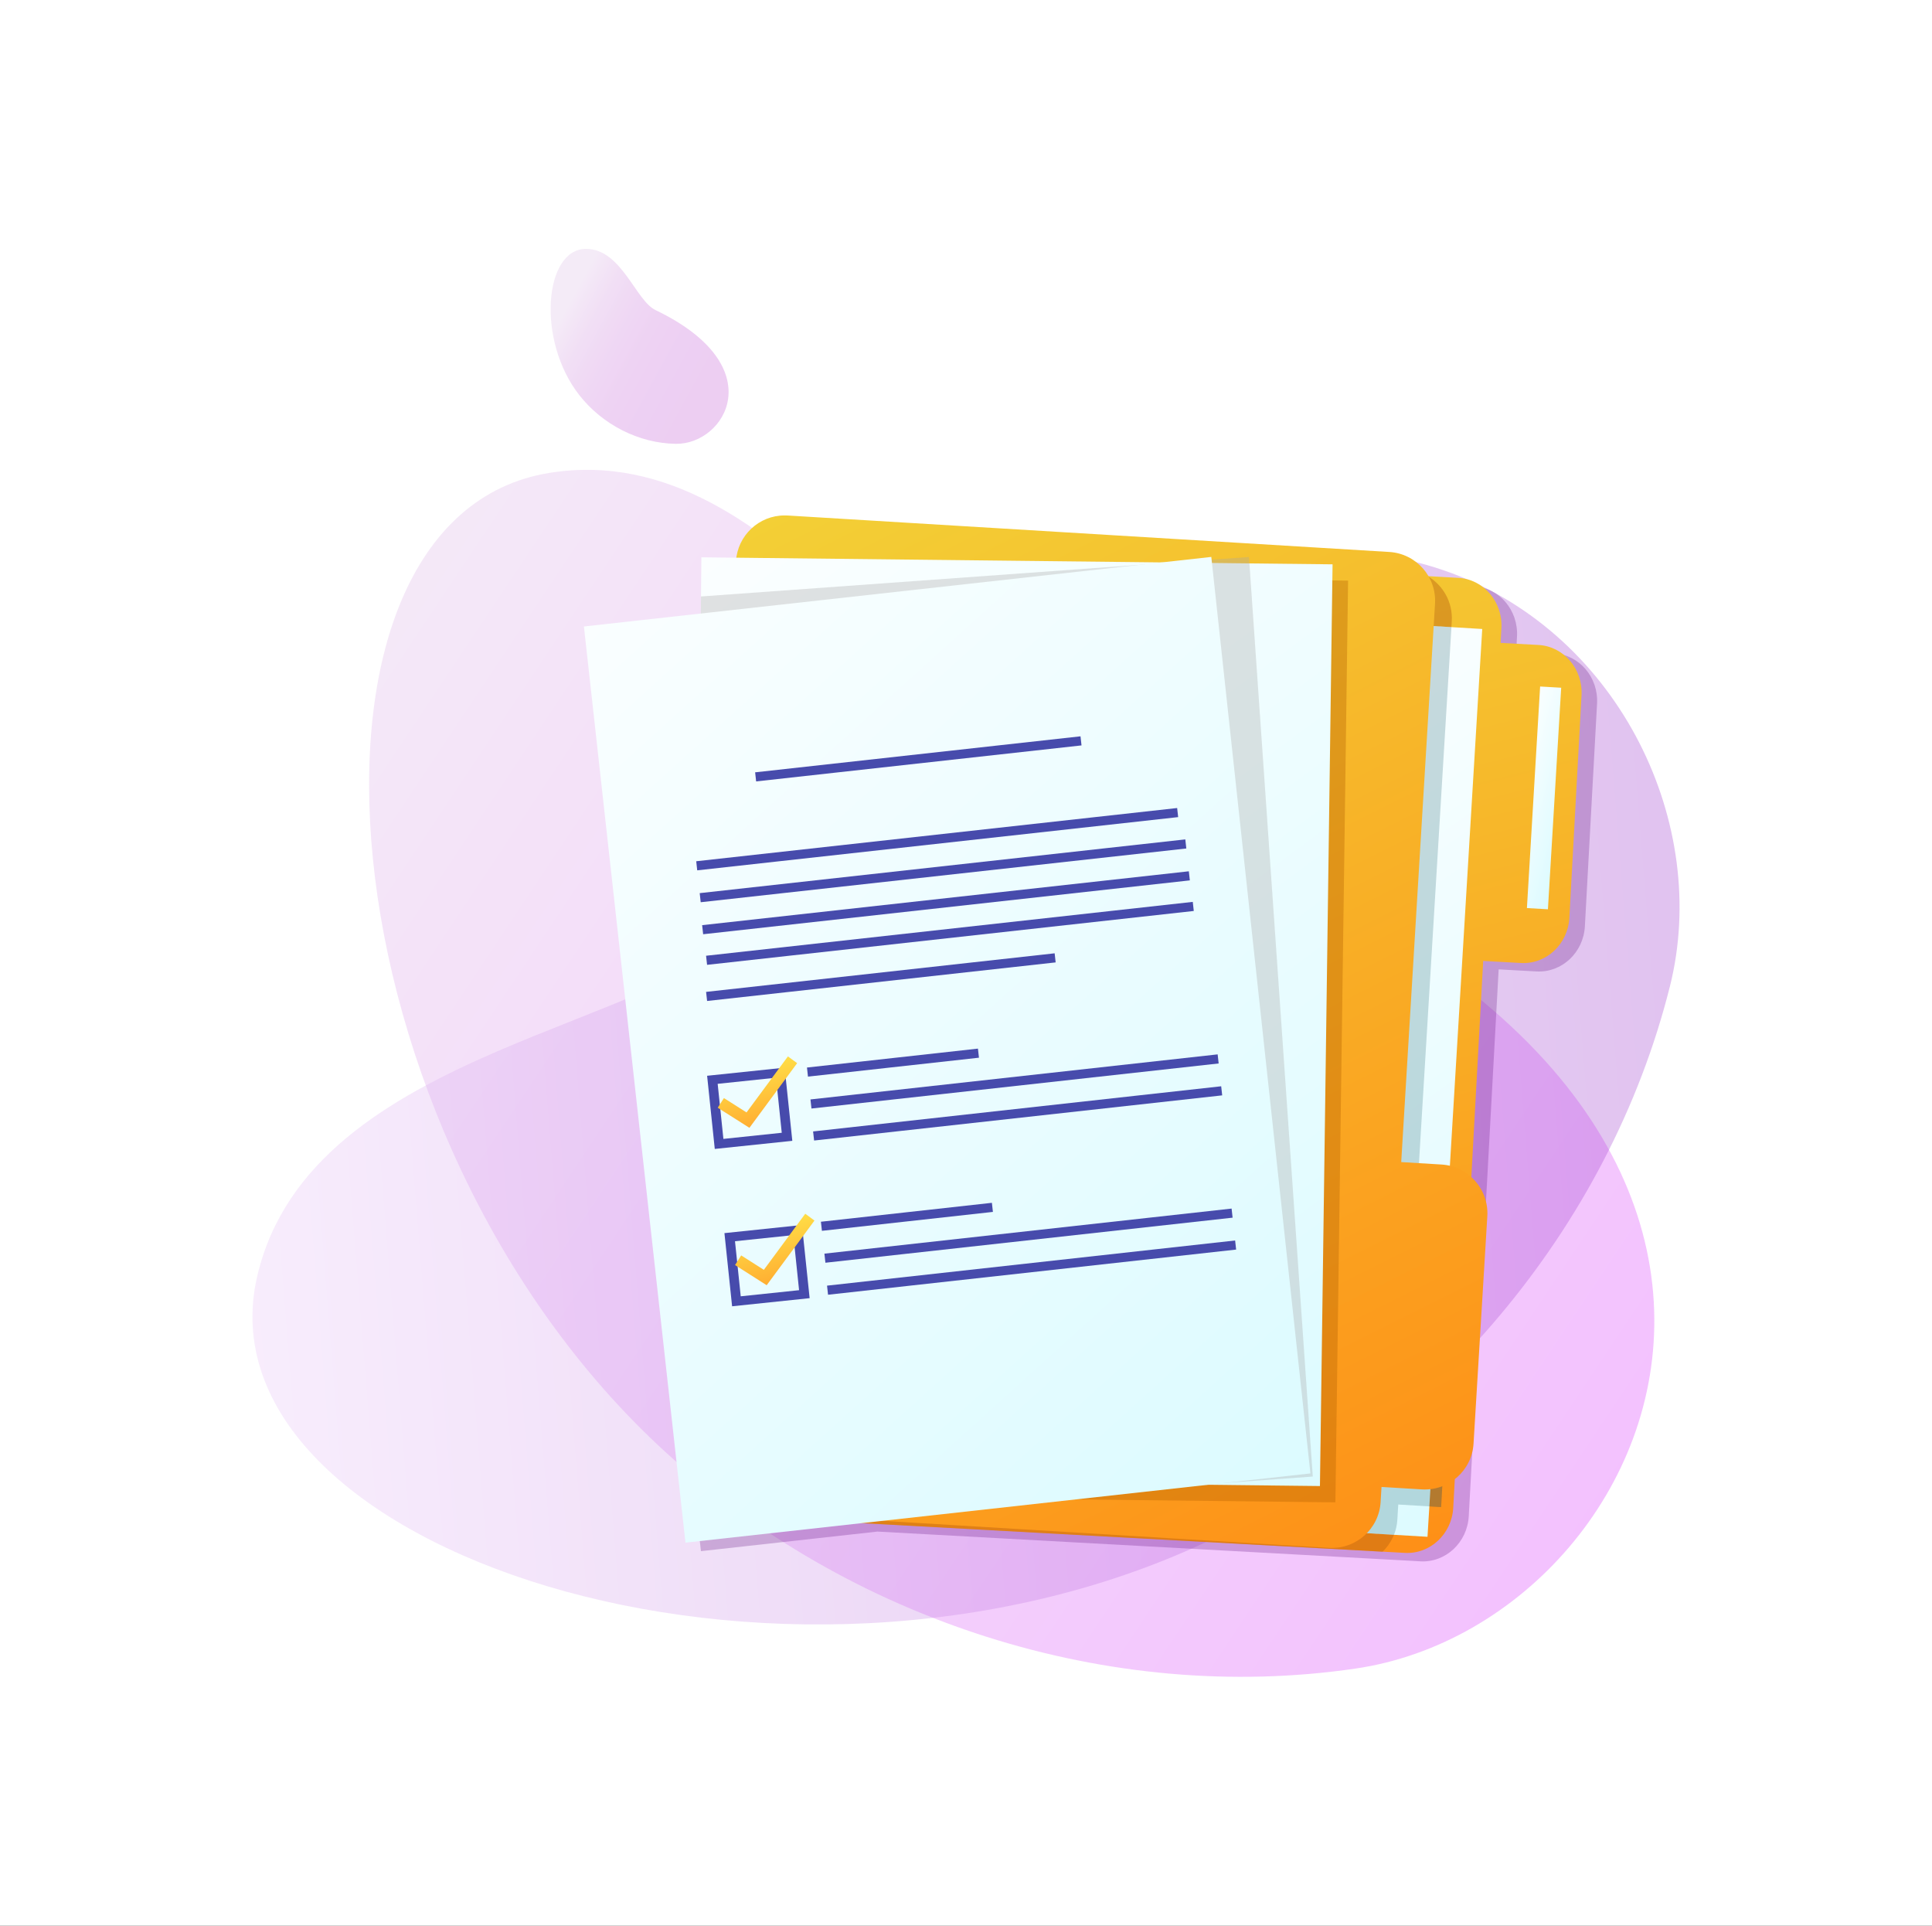 <?xml version="1.0" encoding="UTF-8"?>
<!-- Generator: Adobe Illustrator 27.8.0, SVG Export Plug-In . SVG Version: 6.00 Build 0)  -->
<svg xmlns="http://www.w3.org/2000/svg" xmlns:xlink="http://www.w3.org/1999/xlink" version="1.1" id="Layer_1" x="0px" y="0px" viewBox="0 0 3000 2990" style="enable-background:new 0 0 3000 2990;" xml:space="preserve">
<rect x="0" y="0" width="3000" height="2990" fill="#333333" stroke="none"/>
<style type="text/css">
	.st0{clip-path:url(#SVGID_00000145757118199371913100000004389261120696410754_);fill:#FFFFFF;}
	.st1{clip-path:url(#SVGID_00000145757118199371913100000004389261120696410754_);}
	.st2{opacity:0.31;clip-path:url(#SVGID_00000129170105453042679820000004652176475486039206_);}
	.st3{clip-path:url(#SVGID_00000034073989753273518590000002995041106285066112_);}
	
		.st4{clip-path:url(#SVGID_00000128468795539144985840000002438115114974010263_);fill:url(#SVGID_00000010275242198138560720000005544964095838319258_);}
	.st5{clip-path:url(#SVGID_00000164515694688021430730000007954876195026538652_);}
	
		.st6{clip-path:url(#SVGID_00000003802345333035982010000002284523992615692691_);fill:url(#SVGID_00000064349830518437543580000010900595781129122707_);}
	.st7{clip-path:url(#SVGID_00000078044302157728714820000008378625356028665258_);}
	
		.st8{clip-path:url(#SVGID_00000132775416582451854250000001784551771617836219_);fill:url(#SVGID_00000121969570444301856300000013442917863152300718_);}
	.st9{opacity:0.271;clip-path:url(#SVGID_00000129170105453042679820000004652176475486039206_);}
	.st10{clip-path:url(#SVGID_00000056400324546355787090000016723740057341430408_);fill:#631480;}
	
		.st11{clip-path:url(#SVGID_00000159440216716415393190000000913585122399103641_);fill:url(#SVGID_00000012469783539468895080000009560884840496143795_);}
	.st12{opacity:0.439;clip-path:url(#SVGID_00000110435131669421730550000013895713448784962176_);}
	.st13{clip-path:url(#SVGID_00000162313661210367593830000007594991197502569146_);fill:#BA620F;}
	
		.st14{clip-path:url(#SVGID_00000163788761462963522900000000493154717064138394_);fill:url(#SVGID_00000085247845657586691210000004261415295915444103_);}
	.st15{opacity:0.259;clip-path:url(#SVGID_00000017484587594267829880000008044788273610680193_);}
	.st16{clip-path:url(#SVGID_00000087408507884502417500000012197887970513605814_);fill:#326F7D;}
	
		.st17{clip-path:url(#SVGID_00000056401683401837953190000006279286139438340786_);fill:url(#SVGID_00000176009208027789912730000003483938835864467074_);}
	
		.st18{clip-path:url(#SVGID_00000062187353016284272380000009022531464945941417_);fill:url(#SVGID_00000183247890046637856500000017387652702806198970_);}
	.st19{opacity:0.369;clip-path:url(#SVGID_00000029760709730572594600000003670647227224538272_);}
	.st20{clip-path:url(#SVGID_00000124148746214983400030000007384298368502799519_);fill:#B56100;}
	
		.st21{clip-path:url(#SVGID_00000084523005673741735810000012929145757801086910_);fill:url(#SVGID_00000034808726589363037230000016070568872468721038_);}
	.st22{opacity:0.329;clip-path:url(#SVGID_00000131343134506894822860000001467572333803317657_);}
	.st23{clip-path:url(#SVGID_00000075858311044942580300000008284822282239751857_);fill:#A8A8A8;}
	
		.st24{clip-path:url(#SVGID_00000171702543277587933060000013223898053141353093_);fill:url(#SVGID_00000107546430775043142840000012814818019693268610_);}
	.st25{clip-path:url(#SVGID_00000105406121983416801840000010076906382029303477_);fill:#474BAC;}
	
		.st26{clip-path:url(#SVGID_00000166645285353533338020000001701296459476992167_);fill:url(#SVGID_00000042719905848961621300000016151930857859034037_);}
	.st27{clip-path:url(#SVGID_00000166640981467890544530000008094961425350912935_);fill:#474BAC;}
	
		.st28{clip-path:url(#SVGID_00000116220229605813712190000010100662831968639669_);fill:url(#SVGID_00000065072699931273377530000009496656172918119578_);}
</style>
<g>
	<defs>
		<rect id="SVGID_1_" width="3000" height="2990"></rect>
	</defs>
	<clipPath id="SVGID_00000049184139515587261730000013547949924608831883_">
		<use xlink:href="#SVGID_1_" style="overflow:visible;"></use>
	</clipPath>
	
		<rect style="clip-path:url(#SVGID_00000049184139515587261730000013547949924608831883_);fill:#FFFFFF;" width="3000" height="2990"></rect>
	<g style="clip-path:url(#SVGID_00000049184139515587261730000013547949924608831883_);">
		<defs>
			<rect id="SVGID_00000152259055207356184180000003213874350000997054_" width="3000" height="2990"></rect>
		</defs>
		<clipPath id="SVGID_00000085932068028185370550000017100104191148758957_">
			<use xlink:href="#SVGID_00000152259055207356184180000003213874350000997054_" style="overflow:visible;"></use>
		</clipPath>
		<g style="opacity:0.31;clip-path:url(#SVGID_00000085932068028185370550000017100104191148758957_);">
			<g>
				<defs>
					<rect id="SVGID_00000021812491744959219530000016321082733923995059_" x="573.1" y="729.5" width="1995.7" height="1874.1"></rect>
				</defs>
				<clipPath id="SVGID_00000136403969619432321310000004372663335445533627_">
					<use xlink:href="#SVGID_00000021812491744959219530000016321082733923995059_" style="overflow:visible;"></use>
				</clipPath>
				<g style="clip-path:url(#SVGID_00000136403969619432321310000004372663335445533627_);">
					<defs>
						<path id="SVGID_00000138536817134211107480000015181572141575150219_" d="M1670.6,1246.8c-221.1-64.6-452.9-571.2-817.3-512.6        C422.8,803.3,493,1759.5,1032.4,2253.7c285.6,261.7,689.3,393.2,1072.5,337C2616.1,2515.7,2974.8,1627.8,1670.6,1246.8"></path>
					</defs>
					<clipPath id="SVGID_00000116193138374172444970000018040521232965970841_">
						<use xlink:href="#SVGID_00000138536817134211107480000015181572141575150219_" style="overflow:visible;"></use>
					</clipPath>
					
						<linearGradient id="SVGID_00000091714705808654059630000004052745086597724546_" gradientUnits="userSpaceOnUse" x1="1" y1="2991.082" x2="2" y2="2991.082" gradientTransform="matrix(2251.858 1513.147 1513.147 -2251.858 -4527660.5 6734862.5)">
						<stop offset="0" style="stop-color:#DCBDE5"></stop>
						<stop offset="1" style="stop-color:#D829FF"></stop>
					</linearGradient>
					
						<polygon style="clip-path:url(#SVGID_00000116193138374172444970000018040521232965970841_);fill:url(#SVGID_00000091714705808654059630000004052745086597724546_);" points="       1216.6,-505.8 3887.4,1288.8 2180.9,3828.3 -489.8,2033.7      "></polygon>
				</g>
			</g>
		</g>
		<g style="opacity:0.31;clip-path:url(#SVGID_00000085932068028185370550000017100104191148758957_);">
			<g>
				<defs>
					<rect id="SVGID_00000024717334114223001010000014052034275508905892_" x="392" y="856.6" width="2216" height="1665.5"></rect>
				</defs>
				<clipPath id="SVGID_00000041263030914571903070000001763136456566374074_">
					<use xlink:href="#SVGID_00000024717334114223001010000014052034275508905892_" style="overflow:visible;"></use>
				</clipPath>
				<g style="clip-path:url(#SVGID_00000041263030914571903070000001763136456566374074_);">
					<defs>
						<path id="SVGID_00000048489082576391580420000013048122121093755068_" d="M1185.1,1420.4c-144,179.8-700.7,201-785.5,560.2        c-100.2,424.4,810.5,724,1473.1,413.7c350.8-164.3,626.3-487.3,720.4-863.1C2718.6,1029.9,2034.5,359.9,1185.1,1420.4"></path>
					</defs>
					<clipPath id="SVGID_00000059284639705073472880000008774702159246806662_">
						<use xlink:href="#SVGID_00000048489082576391580420000013048122121093755068_" style="overflow:visible;"></use>
					</clipPath>
					
						<linearGradient id="SVGID_00000156576424924269933510000012967816600922945170_" gradientUnits="userSpaceOnUse" x1="1" y1="2991.055" x2="2" y2="2991.055" gradientTransform="matrix(3112.45 -221.601 -221.601 -3112.45 659585.812 9311380)">
						<stop offset="0" style="stop-color:#F8E3FF"></stop>
						<stop offset="1" style="stop-color:#9126C7"></stop>
					</linearGradient>
					
						<polygon style="clip-path:url(#SVGID_00000059284639705073472880000008774702159246806662_);fill:url(#SVGID_00000156576424924269933510000012967816600922945170_);" points="       133.3,371.7 2706.4,188.6 2884.7,2692.7 311.6,2875.9      "></polygon>
				</g>
			</g>
		</g>
		<g style="opacity:0.31;clip-path:url(#SVGID_00000085932068028185370550000017100104191148758957_);">
			<g>
				<defs>
					<rect id="SVGID_00000109728104804333027180000008836774746900936839_" x="855.1" y="386.5" width="276.3" height="302.8"></rect>
				</defs>
				<clipPath id="SVGID_00000070837195325642717610000001479471644062750893_">
					<use xlink:href="#SVGID_00000109728104804333027180000008836774746900936839_" style="overflow:visible;"></use>
				</clipPath>
				<g style="clip-path:url(#SVGID_00000070837195325642717610000001479471644062750893_);">
					<defs>
						<path id="SVGID_00000056420508733730507940000014603316397413010837_" d="M1017.8,481.4c-30.9-14.8-52.7-94.8-107.7-95        c-64.9-0.2-77.6,141.9-10.3,227.4c35.6,45.3,91.7,74.4,149.4,75.3C1126.1,690.5,1200.1,568.8,1017.8,481.4"></path>
					</defs>
					<clipPath id="SVGID_00000155119784988904229020000005254690247937516967_">
						<use xlink:href="#SVGID_00000056420508733730507940000014603316397413010837_" style="overflow:visible;"></use>
					</clipPath>
					
						<linearGradient id="SVGID_00000117657533582954392510000013748445398538529680_" gradientUnits="userSpaceOnUse" x1="0.998" y1="2991.053" x2="1.998" y2="2991.053" gradientTransform="matrix(412.033 224.669 224.669 -412.033 -671517.188 1232658.25)">
						<stop offset="0" style="stop-color:#DCBDE5"></stop>
						<stop offset="1.993471e-02" style="stop-color:#DAB4E4"></stop>
						<stop offset="9.021991e-02" style="stop-color:#D399DF"></stop>
						<stop offset="0.171" style="stop-color:#CD83DC"></stop>
						<stop offset="0.265" style="stop-color:#C972D9"></stop>
						<stop offset="0.382" style="stop-color:#C667D7"></stop>
						<stop offset="0.546" style="stop-color:#C460D6"></stop>
						<stop offset="1" style="stop-color:#C45ED6"></stop>
					</linearGradient>
					
						<polygon style="clip-path:url(#SVGID_00000155119784988904229020000005254690247937516967_);fill:url(#SVGID_00000117657533582954392510000013748445398538529680_);" points="       916.8,231.7 1328,456 1115.9,845 704.7,620.8      "></polygon>
				</g>
			</g>
		</g>
		<g style="opacity:0.271;clip-path:url(#SVGID_00000085932068028185370550000017100104191148758957_);">
			<g>
				<defs>
					<rect id="SVGID_00000066479693966843009250000017065025162797865906_" x="930.7" y="862" width="1549.4" height="1562.3"></rect>
				</defs>
				<clipPath id="SVGID_00000044138974379089700000000000767965258722157445_">
					<use xlink:href="#SVGID_00000066479693966843009250000017065025162797865906_" style="overflow:visible;"></use>
				</clipPath>
				<path style="clip-path:url(#SVGID_00000044138974379089700000000000767965258722157445_);fill:#631480;" d="M2479.9,1092.5      l-18.9,345.6c-2.2,41-35.9,72.4-75.1,70.2l-58.8-3.2l-18.8,344.3l-27.6,504.5v0.1c-2.2,40.9-35.9,72.4-75.1,70.2l-15.8-0.9      l-827.2-45.3l-274.2,30.4L930.7,985.9l181.5-20.1l0.3-26.5l0.7-60.8l247.1,2.7c13.6-12.8,31.9-20.2,51.6-19.1l425.3,23.3l-8.9,1      l15.1,0.2l18.7,0.2l-24.9-1.4l67.8-7.5l1,9.4l58.1,0.7l129.2,1.4l-0.1,10.1l166.7,9.1l28.7,1.6c39.2,2.1,69.2,37.1,67,78      l-1.2,23l58.7,3.2C2452.2,1016.6,2482.2,1051.5,2479.9,1092.5"></path>
			</g>
		</g>
	</g>
	<g style="clip-path:url(#SVGID_00000049184139515587261730000013547949924608831883_);">
		<defs>
			<path id="SVGID_00000157268922688215415080000001402913369115148463_" d="M1312.7,919.2L1237.9,2285c-2.2,40.9,27.7,75.9,67,78     l860.8,47.2l15.8,0.9c39.2,2.1,72.9-29.3,75.1-70.2v-0.1l27.6-504.5l18.9-344.3l58.7,3.2c39.3,2.2,72.9-29.3,75.1-70.2     l18.9-345.6c2.2-40.9-27.8-75.9-67-78l-58.7-3.2l1.3-23c2.2-40.9-27.8-75.9-67-78l-28.7-1.6l-848-46.5c-1.3-0.1-2.5-0.1-3.8-0.1     C1346.5,848.9,1314.9,879.6,1312.7,919.2"></path>
		</defs>
		<clipPath id="SVGID_00000099632844013959053220000007579744525880587962_">
			<use xlink:href="#SVGID_00000157268922688215415080000001402913369115148463_" style="overflow:visible;"></use>
		</clipPath>
		
			<linearGradient id="SVGID_00000165927600232848538330000015048457394721058233_" gradientUnits="userSpaceOnUse" x1="1" y1="2991.006" x2="2" y2="2991.006" gradientTransform="matrix(522.699 2052.282 2052.282 -522.699 -6137339.5 1561885.5)">
			<stop offset="0" style="stop-color:#F1D83A"></stop>
			<stop offset="1" style="stop-color:#FF8A14"></stop>
		</linearGradient>
		
			<polygon style="clip-path:url(#SVGID_00000099632844013959053220000007579744525880587962_);fill:url(#SVGID_00000165927600232848538330000015048457394721058233_);" points="    2383.7,556.5 2832.4,2317.9 1310.2,2705.6 861.6,944.2   "></polygon>
	</g>
	<g style="clip-path:url(#SVGID_00000049184139515587261730000013547949924608831883_);">
		<defs>
			<rect id="SVGID_00000018232742829989782040000014559860431861946244_" width="3000" height="2990"></rect>
		</defs>
		<clipPath id="SVGID_00000051380244389521227860000008505285637928128946_">
			<use xlink:href="#SVGID_00000018232742829989782040000014559860431861946244_" style="overflow:visible;"></use>
		</clipPath>
		<g style="opacity:0.439;clip-path:url(#SVGID_00000051380244389521227860000008505285637928128946_);">
			<g>
				<defs>
					<rect id="SVGID_00000113341442666586680810000002860028516693486722_" x="1218.9" y="848" width="1046.5" height="1561.3"></rect>
				</defs>
				<clipPath id="SVGID_00000159461918697826812240000000893960333134969490_">
					<use xlink:href="#SVGID_00000113341442666586680810000002860028516693486722_" style="overflow:visible;"></use>
				</clipPath>
				<path style="clip-path:url(#SVGID_00000159461918697826812240000000893960333134969490_);fill:#BA620F;" d="M2265.4,1835.4      l-27.6,504.5c-1.3,0-2.7,0-4-0.1l-62.6-3.8l-1.4,23.5c-1.2,19.7-9.8,37.1-22.9,49.8l-860.8-47.2c-39.2-2.2-69.2-37.1-67-78      l74.8-1365.8c2.2-40.9,35.9-72.4,75.1-70.2l848,46.5c23.8,14,39.1,40.5,37.3,70l-52.5,867l62.6,3.8      C2264.6,1835.3,2265,1835.4,2265.4,1835.4"></path>
			</g>
		</g>
	</g>
	<g style="clip-path:url(#SVGID_00000049184139515587261730000013547949924608831883_);">
		<defs>
			<polygon id="SVGID_00000077294303026902062780000004439411094060703890_" points="1995.6,2372.9 2164.4,2383 2216.6,2386.1      2219.5,2338.9 2249.9,1834.4 2301.6,976.6 2253.6,973.7 2079.7,963.4    "></polygon>
		</defs>
		<clipPath id="SVGID_00000108309692308227452780000010606449086316119715_">
			<use xlink:href="#SVGID_00000077294303026902062780000004439411094060703890_" style="overflow:visible;"></use>
		</clipPath>
		
			<linearGradient id="SVGID_00000042710527034589058070000002843094686971578793_" gradientUnits="userSpaceOnUse" x1="1" y1="2991" x2="2" y2="2991" gradientTransform="matrix(1137.053 1601.551 1601.551 -1137.053 -4789682 3400358)">
			<stop offset="0" style="stop-color:#FFFFFF"></stop>
			<stop offset="1" style="stop-color:#CFF9FF"></stop>
		</linearGradient>
		
			<polygon style="clip-path:url(#SVGID_00000108309692308227452780000010606449086316119715_);fill:url(#SVGID_00000042710527034589058070000002843094686971578793_);" points="    2199,819 2973.1,1909.3 2098.2,2530.5 1324.1,1440.2   "></polygon>
	</g>
	<g style="clip-path:url(#SVGID_00000049184139515587261730000013547949924608831883_);">
		<defs>
			<rect id="SVGID_00000024715381963791146770000010063578505265944505_" width="3000" height="2990"></rect>
		</defs>
		<clipPath id="SVGID_00000048462249659180655030000014699355487732629405_">
			<use xlink:href="#SVGID_00000024715381963791146770000010063578505265944505_" style="overflow:visible;"></use>
		</clipPath>
		<g style="opacity:0.259;clip-path:url(#SVGID_00000048462249659180655030000014699355487732629405_);">
			<g>
				<defs>
					<rect id="SVGID_00000078046093186532902530000007550398446189318590_" x="1995.6" y="963.4" width="269.7" height="1419.6"></rect>
				</defs>
				<clipPath id="SVGID_00000003805861182993386550000008475395824655564938_">
					<use xlink:href="#SVGID_00000078046093186532902530000007550398446189318590_" style="overflow:visible;"></use>
				</clipPath>
				<path style="clip-path:url(#SVGID_00000003805861182993386550000008475395824655564938_);fill:#326F7D;" d="M2265.4,1835.4      l-27.6,504.5c-1.3,0-2.7,0-4-0.1l-14.2-0.9l-48.4-2.9l-1.4,23.5c-0.5,8.3-2.3,16.2-5.2,23.5l-168.8-10.1l84.1-1409.6l173.9,10.4      l-52,857.8l48.2,2.9l14.4,0.9C2264.6,1835.3,2265,1835.4,2265.4,1835.4"></path>
			</g>
		</g>
	</g>
	<g style="clip-path:url(#SVGID_00000049184139515587261730000013547949924608831883_);">
		<defs>
			<path id="SVGID_00000049203372673277850560000006182825012076236968_" d="M1142.8,871.5l-84.5,1394.9     c-2.5,41.8,29.3,77.8,71.1,80.3l934.1,56.6c41.8,2.5,77.8-29.3,80.3-71.1l1.4-23.5l62.6,3.8c41.8,2.5,77.8-29.3,80.3-71.1     l21.4-353c2.5-41.8-29.3-77.8-71.1-80.3l-62.6-3.8l52.5-867c2.5-41.8-29.3-77.8-71.1-80.3l-934.1-56.6c-1.6-0.1-3.1-0.1-4.7-0.1     C1178.7,800.2,1145.3,831.2,1142.8,871.5"></path>
		</defs>
		<clipPath id="SVGID_00000086667273106379317770000013994571370532716471_">
			<use xlink:href="#SVGID_00000049203372673277850560000006182825012076236968_" style="overflow:visible;"></use>
		</clipPath>
		
			<linearGradient id="SVGID_00000050646628674001808370000009476823373527228342_" gradientUnits="userSpaceOnUse" x1="0.999" y1="2990.985" x2="1.999" y2="2990.985" gradientTransform="matrix(1037.423 2111.867 -2111.867 1037.423 6316676 -3104505)">
			<stop offset="0" style="stop-color:#F1D83A"></stop>
			<stop offset="1" style="stop-color:#FF8A14"></stop>
		</linearGradient>
		
			<polygon style="clip-path:url(#SVGID_00000086667273106379317770000013994571370532716471_);fill:url(#SVGID_00000050646628674001808370000009476823373527228342_);" points="    420.4,1112.3 1300,2902.9 2947.5,2093.6 2067.9,303   "></polygon>
	</g>
	<g style="clip-path:url(#SVGID_00000049184139515587261730000013547949924608831883_);">
		<defs>
			<polygon id="SVGID_00000152247659291748410140000013823483409078994073_" points="2371,1409.9 2403.6,1411.8 2424.2,1067.8      2391.5,1065.9    "></polygon>
		</defs>
		<clipPath id="SVGID_00000089560756742713268290000009550244749421736352_">
			<use xlink:href="#SVGID_00000152247659291748410140000013823483409078994073_" style="overflow:visible;"></use>
		</clipPath>
		
			<linearGradient id="SVGID_00000147941514526231913050000018248513822301444265_" gradientUnits="userSpaceOnUse" x1="0.995" y1="2990.995" x2="1.994" y2="2990.995" gradientTransform="matrix(20.899 541.177 97.428 -377.522 -289039.406 1129651)">
			<stop offset="0" style="stop-color:#FFFFFF"></stop>
			<stop offset="1" style="stop-color:#CFF9FF"></stop>
		</linearGradient>
		
			<polygon style="clip-path:url(#SVGID_00000089560756742713268290000009550244749421736352_);fill:url(#SVGID_00000147941514526231913050000018248513822301444265_);" points="    2417.3,886.6 2435.8,1366.8 2377.9,1591.1 2359.4,1110.9   "></polygon>
	</g>
	<g style="clip-path:url(#SVGID_00000049184139515587261730000013547949924608831883_);">
		<defs>
			<rect id="SVGID_00000025437776166579201890000002336903825234043521_" width="3000" height="2990"></rect>
		</defs>
		<clipPath id="SVGID_00000056405051797029573790000009716621241900215455_">
			<use xlink:href="#SVGID_00000025437776166579201890000002336903825234043521_" style="overflow:visible;"></use>
		</clipPath>
		<g style="opacity:0.369;clip-path:url(#SVGID_00000056405051797029573790000009716621241900215455_);">
			<g>
				<defs>
					<rect id="SVGID_00000053511202634336577740000003643737591064049591_" x="1097.3" y="890.6" width="996" height="1441.9"></rect>
				</defs>
				<clipPath id="SVGID_00000000200166192246756690000004609275264461177530_">
					<use xlink:href="#SVGID_00000053511202634336577740000003643737591064049591_" style="overflow:visible;"></use>
				</clipPath>
				<polygon style="clip-path:url(#SVGID_00000000200166192246756690000004609275264461177530_);fill:#B56100;" points="      2093.3,901.5 2073.6,2332.6 1097.3,2321.7 1113.2,890.6     "></polygon>
			</g>
		</g>
	</g>
	<g style="clip-path:url(#SVGID_00000049184139515587261730000013547949924608831883_);">
		<defs>
			<polygon id="SVGID_00000039107457196562523990000010556639437407694250_" points="1088.5,926.1 1073.3,2296.5 1863,2305.2      2049.6,2307.3 2069.2,876.2 1940.1,874.8 1819.3,873.4 1089.1,865.3    "></polygon>
		</defs>
		<clipPath id="SVGID_00000003827422615845951070000005384604205526967223_">
			<use xlink:href="#SVGID_00000039107457196562523990000010556639437407694250_" style="overflow:visible;"></use>
		</clipPath>
		
			<linearGradient id="SVGID_00000109009251078370358010000008033413414323708065_" gradientUnits="userSpaceOnUse" x1="1" y1="2991" x2="2" y2="2991" gradientTransform="matrix(1640.34 2196.907 2196.907 -1640.34 -6571674.5 4904768)">
			<stop offset="0" style="stop-color:#FFFFFF"></stop>
			<stop offset="1" style="stop-color:#CFF9FF"></stop>
		</linearGradient>
		
			<polygon style="clip-path:url(#SVGID_00000003827422615845951070000005384604205526967223_);fill:url(#SVGID_00000109009251078370358010000008033413414323708065_);" points="    1712.7,387.9 2760.5,1791.1 1429.8,2784.7 382,1381.5   "></polygon>
	</g>
	<g style="clip-path:url(#SVGID_00000049184139515587261730000013547949924608831883_);">
		<defs>
			<rect id="SVGID_00000059994428114214294520000002636797881726414729_" width="3000" height="2990"></rect>
		</defs>
		<clipPath id="SVGID_00000006691532136407951790000007290892119566398092_">
			<use xlink:href="#SVGID_00000059994428114214294520000002636797881726414729_" style="overflow:visible;"></use>
		</clipPath>
		<g style="opacity:0.329;clip-path:url(#SVGID_00000006691532136407951790000007290892119566398092_);">
			<g>
				<defs>
					<rect id="SVGID_00000103254818250000343350000000514246780979699378_" x="1073.3" y="864.8" width="965.2" height="1440.4"></rect>
				</defs>
				<clipPath id="SVGID_00000100349503143387981820000008733581114346161558_">
					<use xlink:href="#SVGID_00000103254818250000343350000000514246780979699378_" style="overflow:visible;"></use>
				</clipPath>
				<polygon style="clip-path:url(#SVGID_00000100349503143387981820000008733581114346161558_);fill:#A8A8A8;" points="      2038.5,2292.6 1863,2305.2 1073.3,2296.5 1088.5,926.1 1819.3,873.4 1939.4,864.8 1940.1,874.8     "></polygon>
			</g>
		</g>
	</g>
	<g style="clip-path:url(#SVGID_00000049184139515587261730000013547949924608831883_);">
		<defs>
			<polygon id="SVGID_00000035521626272306128920000018420711087553344175_" points="906.7,972.7 1064.4,2395.2 2034.8,2287.7      1880.9,864.7    "></polygon>
		</defs>
		<clipPath id="SVGID_00000101811071187539688200000000325578645403004590_">
			<use xlink:href="#SVGID_00000035521626272306128920000018420711087553344175_" style="overflow:visible;"></use>
		</clipPath>
		
			<linearGradient id="SVGID_00000096027780012245150760000000629520789641382065_" gradientUnits="userSpaceOnUse" x1="1" y1="2990.999" x2="2" y2="2990.999" gradientTransform="matrix(1826.171 2049.711 2049.711 -1826.171 -6131770.5 5460837)">
			<stop offset="0" style="stop-color:#FFFFFF"></stop>
			<stop offset="1" style="stop-color:#CFF9FF"></stop>
		</linearGradient>
		
			<polygon style="clip-path:url(#SVGID_00000101811071187539688200000000325578645403004590_);fill:url(#SVGID_00000096027780012245150760000000629520789641382065_);" points="    1535.6,304.4 2795,1718 1405.9,2955.5 146.5,1542   "></polygon>
	</g>
	<g style="clip-path:url(#SVGID_00000049184139515587261730000013547949924608831883_);">
		<defs>
			<rect id="SVGID_00000082344551681127922770000009278854671009865628_" width="3000" height="2990"></rect>
		</defs>
		<clipPath id="SVGID_00000093882233173194761450000009333309281164013724_">
			<use xlink:href="#SVGID_00000082344551681127922770000009278854671009865628_" style="overflow:visible;"></use>
		</clipPath>
		
			<rect x="1079.7" y="1295.5" transform="matrix(0.994 -0.11 0.11 0.994 -134.646 168.255)" style="clip-path:url(#SVGID_00000093882233173194761450000009333309281164013724_);fill:#474BAC;" width="751.3" height="14.2"></rect>
		
			<rect x="1171.9" y="1170.8" transform="matrix(0.994 -0.11 0.11 0.994 -121.095 164.286)" style="clip-path:url(#SVGID_00000093882233173194761450000009333309281164013724_);fill:#474BAC;" width="508.3" height="14.2"></rect>
		
			<rect x="1085.1" y="1344.6" transform="matrix(0.994 -0.11 0.11 0.994 -140.003 169.562)" style="clip-path:url(#SVGID_00000093882233173194761450000009333309281164013724_);fill:#474BAC;" width="758.6" height="14.2"></rect>
		
			<rect x="1088.9" y="1394.2" transform="matrix(0.994 -0.11 0.11 0.994 -145.448 170.384)" style="clip-path:url(#SVGID_00000093882233173194761450000009333309281164013724_);fill:#474BAC;" width="760.3" height="14.2"></rect>
		
			<rect x="1095" y="1441.7" transform="matrix(0.994 -0.11 0.11 0.994 -150.632 171.337)" style="clip-path:url(#SVGID_00000093882233173194761450000009333309281164013724_);fill:#474BAC;" width="760.3" height="14.2"></rect>
		
			<rect x="1095.7" y="1509.7" transform="matrix(0.994 -0.11 0.11 0.994 -158.777 159.935)" style="clip-path:url(#SVGID_00000093882233173194761450000009333309281164013724_);fill:#474BAC;" width="544.5" height="14.2"></rect>
		
			<rect x="1253.2" y="1642.4" transform="matrix(0.994 -0.11 0.11 0.994 -173.289 162.813)" style="clip-path:url(#SVGID_00000093882233173194761450000009333309281164013724_);fill:#474BAC;" width="267.1" height="14.2"></rect>
		
			<rect x="1257.5" y="1671.6" transform="matrix(0.994 -0.11 0.11 0.994 -175.355 183.798)" style="clip-path:url(#SVGID_00000093882233173194761450000009333309281164013724_);fill:#474BAC;" width="636.1" height="14.2"></rect>
		
			<rect x="1261.6" y="1721.2" transform="matrix(0.994 -0.11 0.11 0.994 -180.789 184.626)" style="clip-path:url(#SVGID_00000093882233173194761450000009333309281164013724_);fill:#474BAC;" width="637.5" height="14.2"></rect>
		
			<rect x="1274.9" y="1881.8" transform="matrix(0.994 -0.11 0.11 0.994 -199.531 166.66)" style="clip-path:url(#SVGID_00000093882233173194761450000009333309281164013724_);fill:#474BAC;" width="267.1" height="14.2"></rect>
		
			<rect x="1279.2" y="1911" transform="matrix(0.994 -0.11 0.11 0.994 -201.597 187.645)" style="clip-path:url(#SVGID_00000093882233173194761450000009333309281164013724_);fill:#474BAC;" width="636.1" height="14.2"></rect>
		
			<rect x="1283.3" y="1960.6" transform="matrix(0.994 -0.11 0.11 0.994 -207.045 188.485)" style="clip-path:url(#SVGID_00000093882233173194761450000009333309281164013724_);fill:#474BAC;" width="637.5" height="14.2"></rect>
		<path style="clip-path:url(#SVGID_00000093882233173194761450000009333309281164013724_);fill:#474BAC;" d="M1098,1670.3    l11.9,113.6l120.4-12.6l-11.9-113.6L1098,1670.3z M1213.9,1758.8l-90.6,9.5l-8.9-85.5l90.6-9.5L1213.9,1758.8z"></path>
	</g>
	<g style="clip-path:url(#SVGID_00000049184139515587261730000013547949924608831883_);">
		<defs>
			<polygon id="SVGID_00000031924497454447970740000008547568748156714143_" points="1159.2,1727.2 1124.1,1704.9 1114.5,1719.9      1163.7,1751.1 1237.8,1650.7 1223.5,1640.2    "></polygon>
		</defs>
		<clipPath id="SVGID_00000163759440444993113880000009862461946429032366_">
			<use xlink:href="#SVGID_00000031924497454447970740000008547568748156714143_" style="overflow:visible;"></use>
		</clipPath>
		
			<linearGradient id="SVGID_00000131327164809991214130000004704562458555532675_" gradientUnits="userSpaceOnUse" x1="0.991" y1="2990.979" x2="1.991" y2="2990.979" gradientTransform="matrix(43.922 167.461 167.461 -43.922 -499756.969 132833.406)">
			<stop offset="0" style="stop-color:#FFED4D"></stop>
			<stop offset="1" style="stop-color:#FF9326"></stop>
		</linearGradient>
		
			<polygon style="clip-path:url(#SVGID_00000163759440444993113880000009862461946429032366_);fill:url(#SVGID_00000131327164809991214130000004704562458555532675_);" points="    1229.9,1609.9 1265,1744 1122.5,1781.4 1087.3,1647.3   "></polygon>
	</g>
	<g style="clip-path:url(#SVGID_00000049184139515587261730000013547949924608831883_);">
		<defs>
			<rect id="SVGID_00000044884037627373335730000012400600937759641268_" width="3000" height="2990"></rect>
		</defs>
		<clipPath id="SVGID_00000106853684023590874890000014683489972555374244_">
			<use xlink:href="#SVGID_00000044884037627373335730000012400600937759641268_" style="overflow:visible;"></use>
		</clipPath>
		<path style="clip-path:url(#SVGID_00000106853684023590874890000014683489972555374244_);fill:#474BAC;" d="M1124.9,1914.6    l11.9,113.6l120.4-12.6l-11.9-113.6L1124.9,1914.6z M1240.8,2003.2l-90.6,9.5l-8.9-85.5l90.6-9.5L1240.8,2003.2z"></path>
	</g>
	<g style="clip-path:url(#SVGID_00000049184139515587261730000013547949924608831883_);">
		<defs>
			<polygon id="SVGID_00000049938212906861831950000001178152759771593858_" points="1186.1,1971.6 1150.9,1949.2 1141.4,1964.2      1190.5,1995.5 1264.7,1895.1 1250.4,1884.5    "></polygon>
		</defs>
		<clipPath id="SVGID_00000031199869098947186860000000027721255425618575_">
			<use xlink:href="#SVGID_00000049938212906861831950000001178152759771593858_" style="overflow:visible;"></use>
		</clipPath>
		
			<linearGradient id="SVGID_00000118380912766580119100000000431122365981103807_" gradientUnits="userSpaceOnUse" x1="0.991" y1="2990.979" x2="1.991" y2="2990.979" gradientTransform="matrix(43.922 167.461 167.461 -43.922 -499730.125 133077.781)">
			<stop offset="0" style="stop-color:#FFED4D"></stop>
			<stop offset="1" style="stop-color:#FF9326"></stop>
		</linearGradient>
		
			<polygon style="clip-path:url(#SVGID_00000031199869098947186860000000027721255425618575_);fill:url(#SVGID_00000118380912766580119100000000431122365981103807_);" points="    1256.7,1854.3 1291.9,1988.3 1149.3,2025.7 1114.1,1891.7   "></polygon>
	</g>
</g>
</svg>
